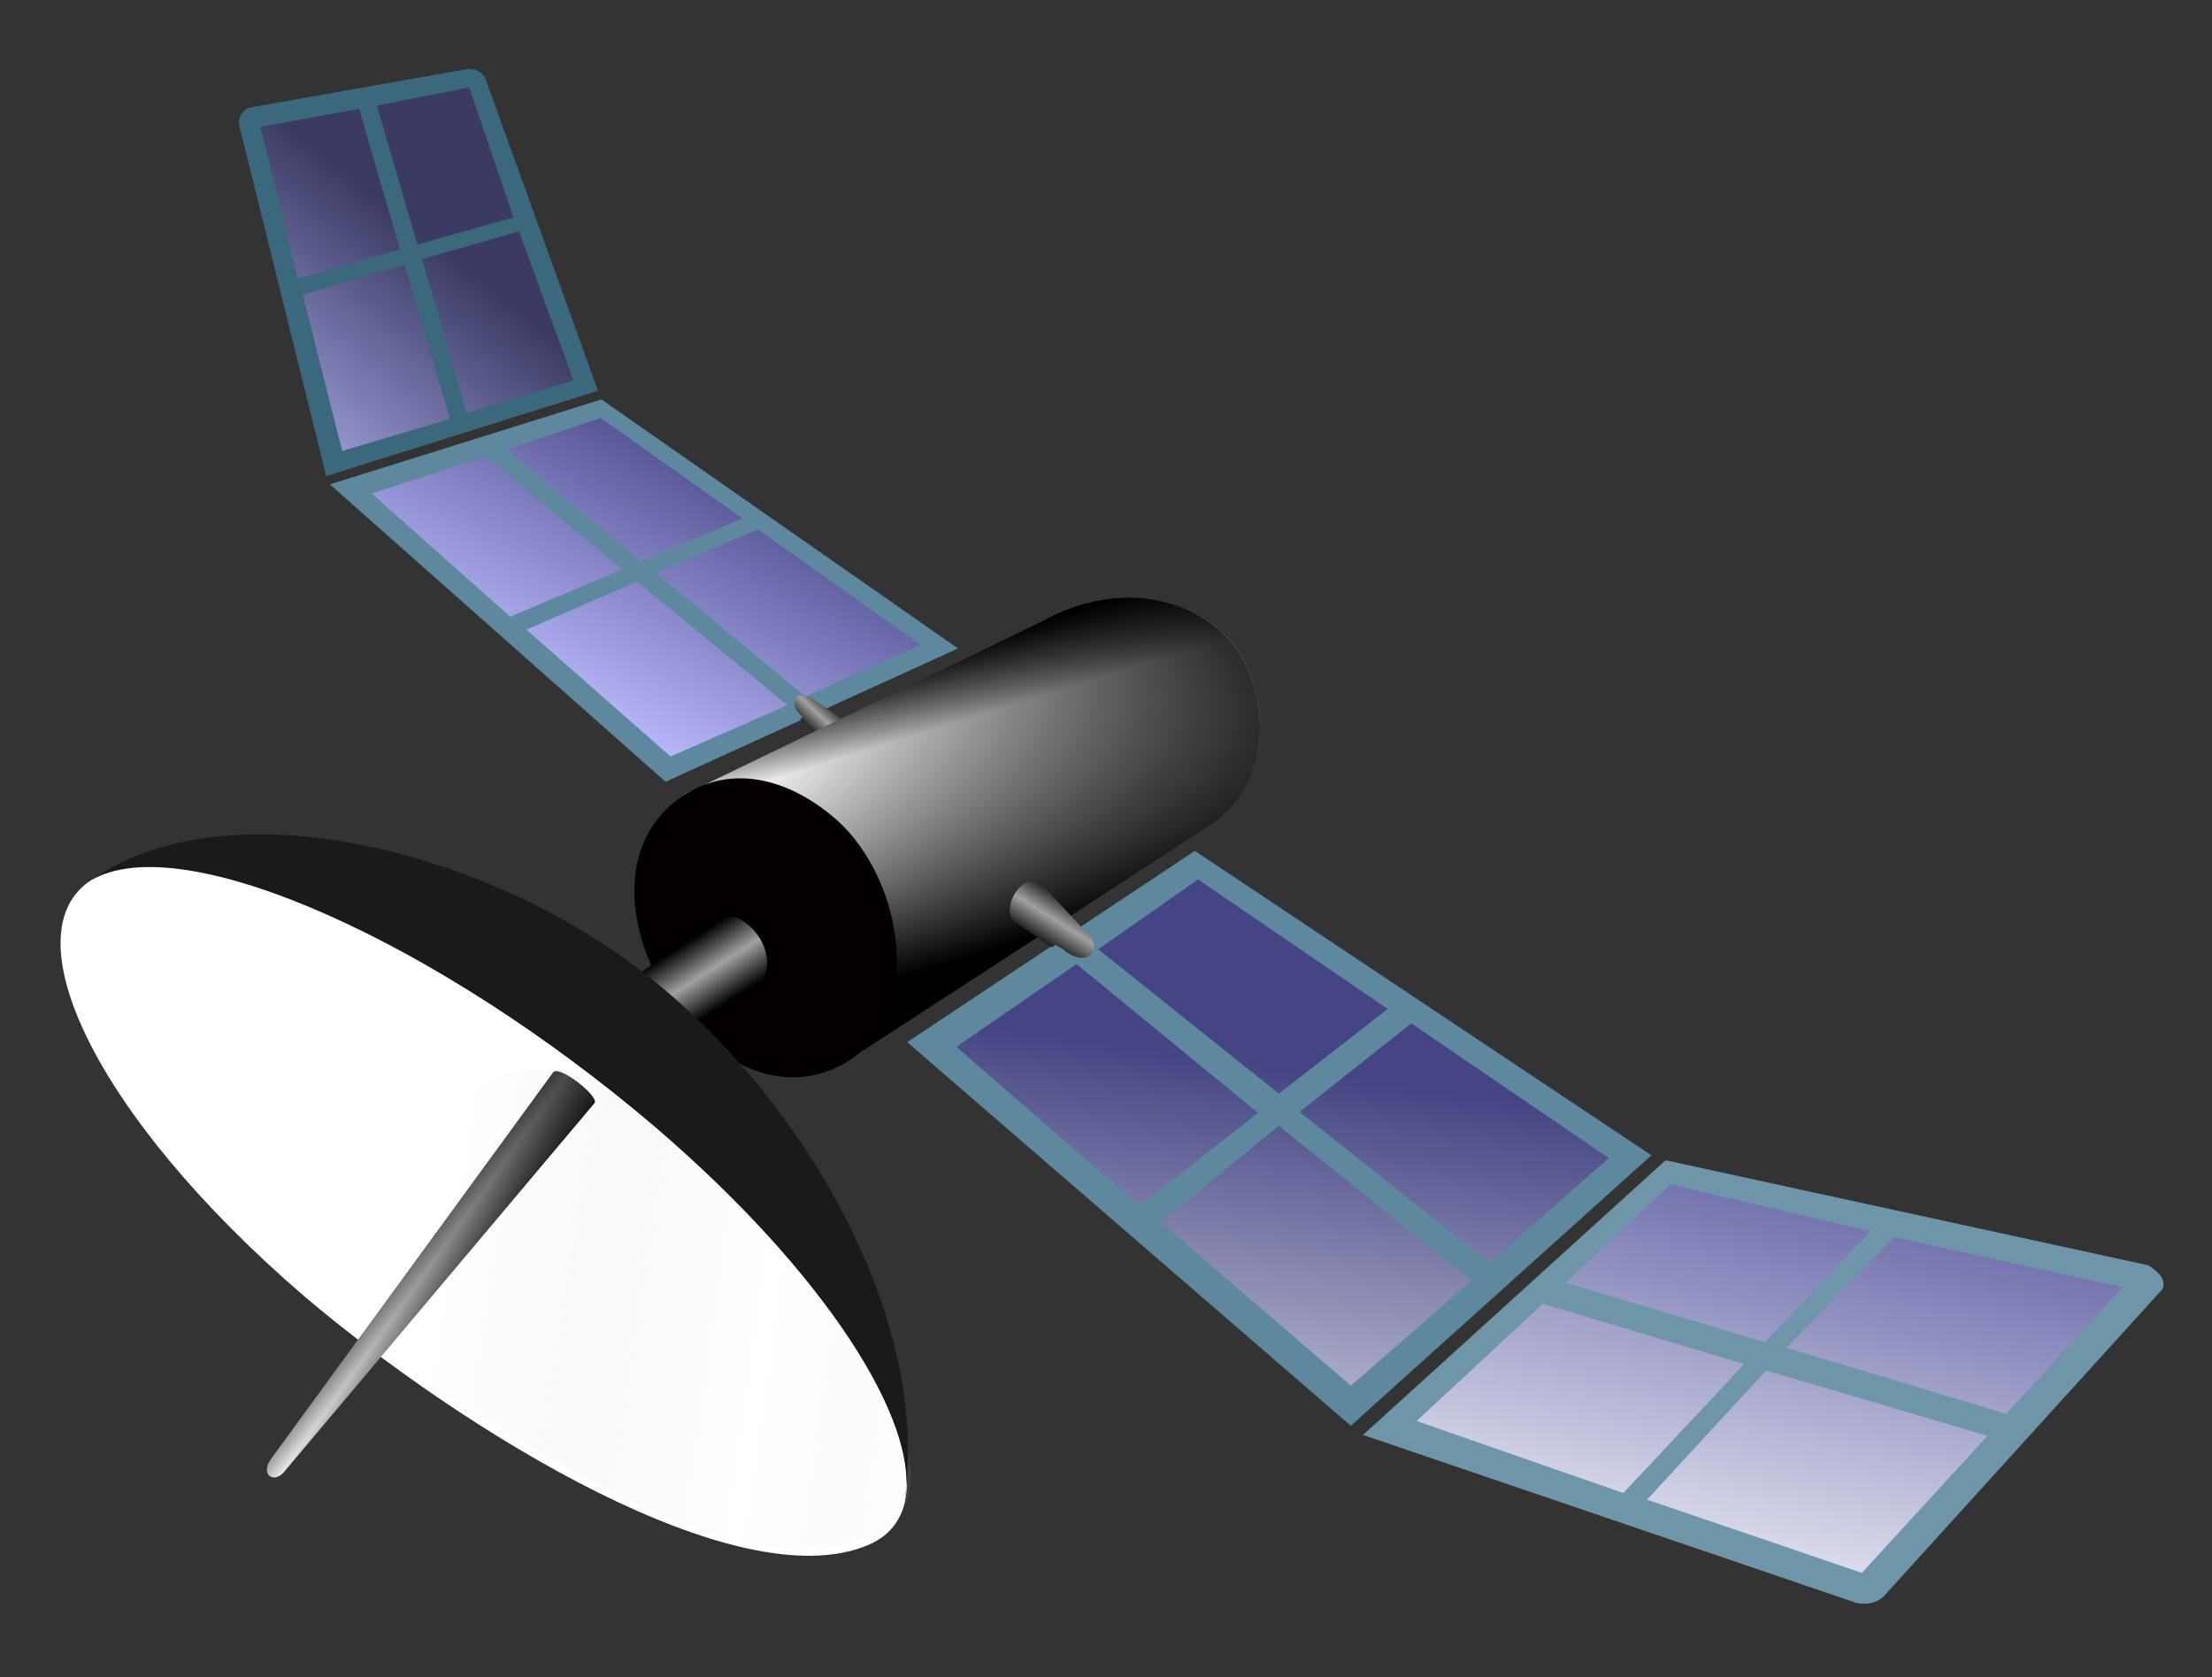<?xml version="1.0" encoding="UTF-8"?><svg xmlns="http://www.w3.org/2000/svg" xmlns:xlink="http://www.w3.org/1999/xlink" height="6377.0" preserveAspectRatio="xMidYMid meet" version="1.0" viewBox="65.4 4600.9 8412.9 6377.0" width="8412.9" zoomAndPan="magnify"><rect x="65.4" y="4600.9" width="8412.9" height="6377.0" fill="#333333" stroke="none"/><defs><linearGradient id="a" xlink:actuate="onLoad" xlink:show="other" xlink:type="simple" xmlns:xlink="http://www.w3.org/1999/xlink"><stop offset="0"/><stop offset=".5" stop-color="#a1a1a1"/><stop offset="1"/></linearGradient><linearGradient id="i" x1=".674" x2=".398" xlink:actuate="onLoad" xlink:show="other" xlink:type="simple" xmlns:xlink="http://www.w3.org/1999/xlink" y1=".425" y2="1.443"><stop offset="0" stop-color="#454585"/><stop offset="1" stop-color="#fff"/></linearGradient><linearGradient id="k" x1=".251" x2=".556" xlink:actuate="onLoad" xlink:href="#a" xlink:show="other" xlink:type="simple" xmlns:xlink="http://www.w3.org/1999/xlink" y1=".69" y2=".215"/><linearGradient id="j" x1=".681" x2=".163" xlink:actuate="onLoad" xlink:show="other" xlink:type="simple" xmlns:xlink="http://www.w3.org/1999/xlink" y1="-.198" y2="1.042"><stop offset="0" stop-color="#51519c"/><stop offset="1" stop-color="#f3f3f9"/></linearGradient><linearGradient id="d" x1=".371" x2=".79" xlink:actuate="onLoad" xlink:href="#a" xlink:show="other" xlink:type="simple" xmlns:xlink="http://www.w3.org/1999/xlink" y1=".789" y2=".434"/><linearGradient id="g" x1=".915" x2=".32" xlink:actuate="onLoad" xlink:show="other" xlink:type="simple" xmlns:xlink="http://www.w3.org/1999/xlink" y1="-.082" y2=".624"><stop offset="0"/><stop offset="1" stop-opacity="0"/></linearGradient><linearGradient id="e" x1=".341" x2=".554" xlink:actuate="onLoad" xlink:show="other" xlink:type="simple" xmlns:xlink="http://www.w3.org/1999/xlink" y1=".169" y2=".763"><stop offset="0"/><stop offset=".241" stop-color="#fffbfb"/><stop offset="1"/></linearGradient><linearGradient id="h" x1=".389" x2=".711" xlink:actuate="onLoad" xlink:href="#a" xlink:show="other" xlink:type="simple" xmlns:xlink="http://www.w3.org/1999/xlink" y1=".246" y2=".682"/><linearGradient id="p" x1="1.364" x2="-.101" xlink:actuate="onLoad" xlink:show="other" xlink:type="simple" xmlns:xlink="http://www.w3.org/1999/xlink" y1="-.362" y2="1.089"><stop offset="0"/><stop offset="1" stop-opacity="0"/></linearGradient><linearGradient id="n" x1=".365" x2=".579" xlink:actuate="onLoad" xlink:show="other" xlink:type="simple" xmlns:xlink="http://www.w3.org/1999/xlink" y1=".421" y2=".618"><stop offset="0"/><stop offset=".5" stop-color="#fff"/><stop offset="1" stop-color="#0d0000"/></linearGradient><linearGradient id="b" x1=".677" x2=".182" xlink:actuate="onLoad" xlink:show="other" xlink:type="simple" xmlns:xlink="http://www.w3.org/1999/xlink" y1=".049" y2=".74"><stop offset="0" stop-color="#454585"/><stop offset="1" stop-color="#babafd"/></linearGradient><linearGradient id="m" x1=".239" x2=".981" xlink:actuate="onLoad" xlink:show="other" xlink:type="simple" xmlns:xlink="http://www.w3.org/1999/xlink" y1=".573" y2=".779"><stop offset="0" stop-color="#d9d9d9" stop-opacity="0"/><stop offset=".63" stop-color="#fff"/><stop offset="1" stop-color="#e9e9e9" stop-opacity="0"/></linearGradient><linearGradient id="c" x1=".692" x2=".476" xlink:actuate="onLoad" xlink:show="other" xlink:type="simple" xmlns:xlink="http://www.w3.org/1999/xlink" y1=".459" y2="1.21"><stop offset="0" stop-color="#3a3a63"/><stop offset="1" stop-color="#babafd"/></linearGradient><radialGradient cx="5101.4" cy="3720" fx="5068.2" fy="3650.1" gradientTransform="matrix(.263 2.114 1.593 .081 -3332.5 -8761.5)" gradientUnits="userSpaceOnUse" id="l" r="353.82" xlink:actuate="onLoad" xlink:show="other" xlink:type="simple" xmlns:xlink="http://www.w3.org/1999/xlink"><stop offset="0" stop-color="#050101"/><stop offset="1" stop-color="#fff"/></radialGradient><radialGradient cx="3977.6" cy="2415.4" fx="3964.4" fy="2461.7" gradientTransform="matrix(-1.273 .406 -.371 -1.163 10558 3000.4)" gradientUnits="userSpaceOnUse" id="f" r="119.15" xlink:actuate="onLoad" xlink:show="other" xlink:type="simple" xmlns:xlink="http://www.w3.org/1999/xlink"><stop offset="0" stop-color="#fff"/><stop offset="1" stop-color="#040000"/></radialGradient><radialGradient cx="5063.1" cy="3747.5" fx="5132.7" fy="3654.9" gradientTransform="matrix(-.074 -.674 -.595 .012 6512.5 5749.9)" gradientUnits="userSpaceOnUse" id="o" r="329.36" xlink:actuate="onLoad" xlink:show="other" xlink:type="simple" xmlns:xlink="http://www.w3.org/1999/xlink"><stop offset="0" stop-color="#c6c6c6"/><stop offset="1" stop-color="#1a1a1a"/></radialGradient></defs><g fill-rule="evenodd"><g><g id="change1_1"><path d="m3662 2661.6l276.59-163.34-402.92-220.93-263.09 111.98 389.42 272.29z" fill="#5e889d" transform="matrix(3.681 .336 -.576 3.673 -9350.134 -3432.757)"/></g><path d="m3698.3 2385.7l-160.44-89.43-91.38 41.13 155.45 101.35 96.37-53.05zm-381.63 9.03l160.75 112.85 106.46-58.82-157.24-102.66-109.97 48.63zm284.4 65.15l-105.13 59.4 167.11 116.06 110.92-63.25-172.9-112.21zm189.59 101.59l109.5-63.29-184.36-102.86-96.86 53.86 171.72 112.29z" fill="url(#b)" fill-rule="nonzero" transform="matrix(3.681 .336 -.576 3.673 -9350.134 -3432.757)"/></g><g><g id="change2_1"><path d="m3477.5 2882.9l276.59-163.34-375.19-219.66c-9.41-4.38-15.98-5.74-28.95-3.15l-246.38 107.12c-6.32 4.23-6.28 9.73-2.22 16.01l376.15 263.02z" fill="#3c687e" transform="matrix(2.432 1 -2.21 3.681 -779.942 -7678.127)"/></g><path d="m3517.6 2604.8l-153.38-92.68-102.19 46.55 155.45 101.35 100.12-55.22zm-385.38 11.2l160.75 112.85 106.46-58.82-157.24-102.66-109.97 48.63zm284.4 65.15l-105.13 59.4 167.11 116.06 110.92-63.25-172.9-112.21zm189.59 101.59l109.5-63.29-180.6-105.03-100.62 56.03 171.72 112.29z" fill="url(#c)" fill-rule="nonzero" transform="matrix(2.432 1 -2.21 3.681 -779.942 -7678.127)"/></g><path d="m3740.8 1676.3c-16.62-15.76-1.07-28.19 13.79-13.48l28.17 20.96c17.94 10.8-5.85 28.81-17.91 23.32l-26.48-29.04 2.43-1.76z" fill="url(#d)" fill-rule="nonzero" transform="matrix(4.15 -.14 .14 4.15 -12641 895.02)"/><path d="m3776.5 1989c58.29-34.68 50.42-160.91-5.81-213.79-43.99-41.72-102.18-53.37-142.82-30.71l337.19-149.3c44.65-23.54 117.62-31.25 166.81 21.16 32.06 34.16 47.37 126.16-19.63 170.14l-335.74 202.5z" fill="url(#e)" transform="matrix(4.15 -.14 .14 4.15 -12641 895.02)"/><path d="m3619.2 1751.3c44.4-34.82 101.73-25.33 150.29 20.73 60.57 58.57 75.13 188.13-6.45 225.05-120.61 54.57-246.71-165.11-143.84-245.78z" fill="url(#f)" transform="matrix(4.15 -.14 .14 4.15 -12641 895.02)"/><path d="m3776.5 1989c58.29-34.68 50.42-160.91-5.81-213.79-43.99-41.72-102.18-53.37-142.82-30.71l337.19-149.3c44.65-23.54 117.62-31.25 166.81 21.16 32.06 34.16 47.37 126.16-19.63 170.14l-335.74 202.5z" fill="url(#g)" transform="matrix(4.15 -.14 .14 4.15 -12641 895.02)"/><path d="m3572.2 1913.3c21.19 9.67 25.64 25.43 35.16 52.21l83.82-45.43c25.79-23.53-6.07-71-33.47-63.47l-85.51 56.69z" fill="url(#h)" fill-rule="nonzero" transform="matrix(4.15 -.14 .14 4.15 -12641 895.02)"/><g><g id="change1_2"><path d="m3763.7 2507.1l276.59-163.34-402.92-220.93-263.09 111.98 389.42 272.29z" fill="#5e889d" transform="matrix(4.225 -.301 .154 5.788 -11084.911 -3355.676)"/></g><path d="m3806.8 2235.5l-167.25-93.79-91.38 41.13 158.85 103.11 99.78-50.45zm-388.44 4.67l160.75 112.85 108.74-55.44-159.52-106.04-109.97 48.63zm287.8 66.91l-108.53 57.64 167.11 116.06 110.92-63.25-169.5-110.45zm186.19 99.83l109.5-63.29-174.14-97.57-102.54 52.85 167.18 108.01z" fill="url(#i)" fill-rule="nonzero" transform="matrix(4.225 -.301 .154 5.788 -11084.911 -3355.676)"/></g><g><g id="change3_1"><path d="m4251.5 2649.8l261.49-184.41c4.42-6.15-2.28-10.72-9.06-14.14l-379.54-61.91-276.15 164.35 381.39 99.48c8.08 1.3 15.31 0 21.87-3.37z" fill="#6f95a9" transform="matrix(4.692 .012 .882 6.376 -15058.991 -6271.061)"/></g><path d="m4282.5 2431.4l-156.85-27.7-96.03 58.85 154.72 35.13 98.16-66.28zm-389.24 113.89l159.6 42.67 112.43-77.17-156.51-35.64-115.52 70.14zm289.13-30.68l-111.07 77.24 165.96 43.37 117.24-81.95-172.13-38.66zm189.82 25.46l108.58-75.6-179.57-29.68-99.92 66.21 170.91 39.07z" fill="url(#j)" fill-rule="nonzero" transform="matrix(4.692 .012 .882 6.376 -15058.991 -6271.061)"/></g><path d="m3971.3 1896.3c23.47 21.22 41.11 0.7 19.27-18.19l-31.87-36.55c-16.79-23.56-41.26 10.76-32.41 26.77l35.34 26.19 3.83-1.85 5.84 3.63z" fill="url(#k)" fill-rule="nonzero" transform="matrix(4.15 -.14 .14 4.15 -12641 895.02)"/><g stroke-width="3"><path d="m3288 2757.8c94.86-27.35 26.05-213.77-148.29-403.65-175.18-189.59-397.92-328.06-485.57-285.83-79.59 38.34-25.38 212.37 148.72 402.46 129.78 139.41 360.17 323.04 485.14 287.02z" fill="url(#l)" transform="rotate(-6.836 352.366 97060.153) scale(4.152)"/><path d="m3291.5 2750.4c94.86-27.35 26.89-182.33-130.87-383.88-175.44-224.15-392.62 94.04-256.93 196.9 113.34 85.93 262.84 223 387.8 186.98z" fill="url(#m)" opacity=".5" transform="rotate(-6.836 352.366 97060.153) scale(4.152)"/><path d="m3087.4 2325.9c4.39-5.43-26.92-37.77-34.21-32.45l-299.19 321.24c-11.68 13.09 0.74 24.03 12.5 11.28l320.9-300.07z" fill="url(#n)" transform="rotate(-6.836 352.366 97060.153) scale(4.152)"/><path d="m2654 2068.5c124.96-67.32 334.27 4.14 469.41 123.15 140.05 123.35 249.35 353.31 202.7 529.7 23.13-69.71-48.03-216.46-186.38-367.14-175.18-189.59-396.16-324.51-485.73-285.71z" fill="url(#o)" transform="rotate(-6.836 352.366 97060.153) scale(4.152)"/><path d="m3087.4 2325.9c4.39-5.43-26.92-37.77-34.21-32.45l-299.19 321.24c-11.68 13.09 0.74 24.03 12.5 11.28l320.9-300.07z" fill="url(#p)" transform="rotate(-6.836 352.366 97060.153) scale(4.152)"/></g></g></svg>